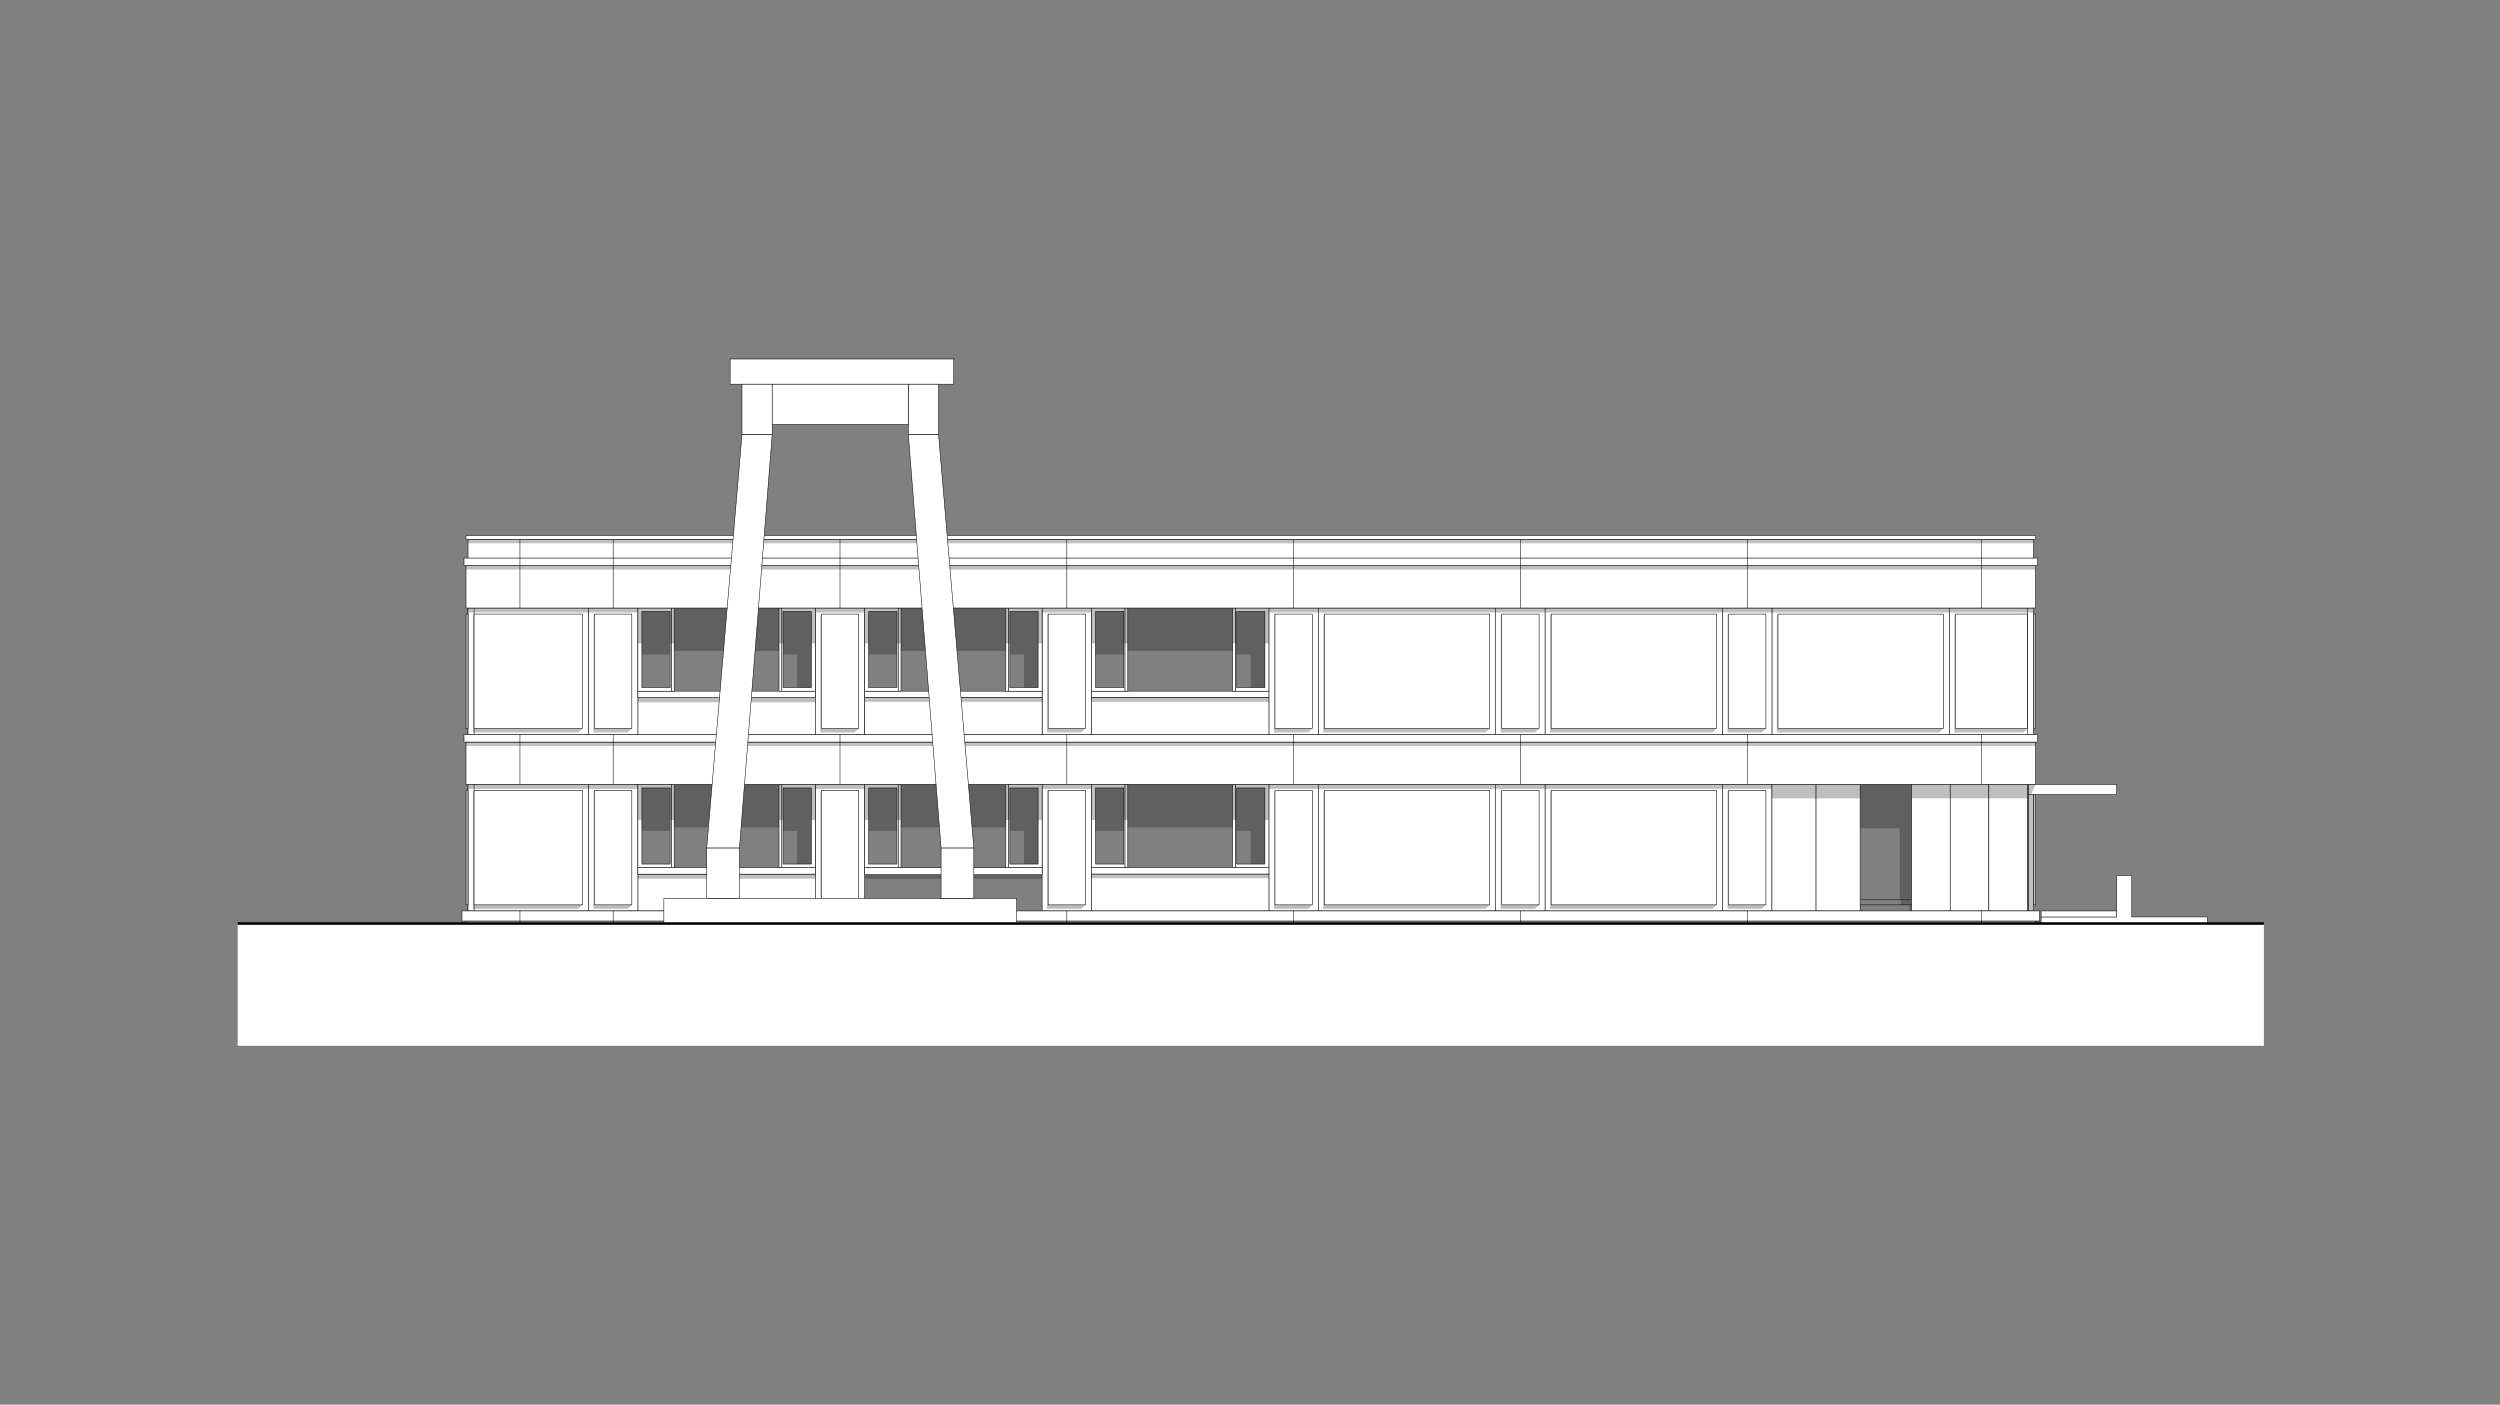 <?xml version="1.0" encoding="iso-8859-1"?>
<!-- Generator: Adobe Illustrator 16.0.4, SVG Export Plug-In . SVG Version: 6.00 Build 0)  -->
<!DOCTYPE svg PUBLIC "-//W3C//DTD SVG 1.1//EN" "http://www.w3.org/Graphics/SVG/1.1/DTD/svg11.dtd">
<svg version="1.1" id="Ebene_1" xmlns="http://www.w3.org/2000/svg" xmlns:xlink="http://www.w3.org/1999/xlink" x="0px" y="0px"
	 width="703px" height="395px" viewBox="0 0 703 395" style="enable-background:new 0 0 703 395;" xml:space="preserve">
<rect x="0" y="0" width="703" height="395" fill="#808080" stroke="none"/>
<g>
	<defs>
		<rect id="SVGID_1_" width="703" height="395"/>
	</defs>
	<clipPath id="SVGID_2_">
		<use xlink:href="#SVGID_1_"  style="overflow:visible;"/>
	</clipPath>
	<g style="clip-path:url(#SVGID_2_);">
		<defs>
			<rect id="SVGID_3_" width="703.439" height="395.04"/>
		</defs>
		<clipPath id="SVGID_4_">
			<use xlink:href="#SVGID_3_"  style="overflow:visible;"/>
		</clipPath>
		<g style="clip-path:url(#SVGID_4_);">
			<defs>
				<rect id="SVGID_5_" x="66.838" y="91.853" width="569.765" height="202.232"/>
			</defs>
			<clipPath id="SVGID_6_">
				<use xlink:href="#SVGID_5_"  style="overflow:visible;"/>
			</clipPath>
			
				<line style="clip-path:url(#SVGID_6_);fill:none;stroke:#000000;stroke-width:0.144;stroke-linecap:round;stroke-linejoin:round;stroke-miterlimit:10;" x1="523.217" y1="253.034" x2="537.389" y2="253.034"/>
			
				<line style="clip-path:url(#SVGID_6_);fill:none;stroke:#000000;stroke-width:0.144;stroke-linecap:round;stroke-linejoin:round;stroke-miterlimit:10;" x1="523.075" y1="254.45" x2="537.53" y2="254.45"/>
			
				<rect x="131.043" y="208.671" style="clip-path:url(#SVGID_6_);fill-rule:evenodd;clip-rule:evenodd;fill:#FFFFFF;" width="441.355" height="11.906"/>
			
				<rect x="131.043" y="208.671" style="clip-path:url(#SVGID_6_);fill:none;stroke:#000000;stroke-width:0.144;stroke-linecap:round;stroke-linejoin:round;stroke-miterlimit:10;" width="441.355" height="11.906"/>
			
				<line style="clip-path:url(#SVGID_6_);fill:none;stroke:#000000;stroke-width:0.144;stroke-linecap:round;stroke-linejoin:round;stroke-miterlimit:10;" x1="557.232" y1="208.671" x2="557.232" y2="220.577"/>
			
				<line style="clip-path:url(#SVGID_6_);fill:none;stroke:#000000;stroke-width:0.144;stroke-linecap:round;stroke-linejoin:round;stroke-miterlimit:10;" x1="491.325" y1="208.671" x2="491.325" y2="220.577"/>
			
				<line style="clip-path:url(#SVGID_6_);fill:none;stroke:#000000;stroke-width:0.144;stroke-linecap:round;stroke-linejoin:round;stroke-miterlimit:10;" x1="427.546" y1="208.671" x2="427.546" y2="220.577"/>
			
				<line style="clip-path:url(#SVGID_6_);fill:none;stroke:#000000;stroke-width:0.144;stroke-linecap:round;stroke-linejoin:round;stroke-miterlimit:10;" x1="363.768" y1="208.671" x2="363.768" y2="220.577"/>
			
				<line style="clip-path:url(#SVGID_6_);fill:none;stroke:#000000;stroke-width:0.144;stroke-linecap:round;stroke-linejoin:round;stroke-miterlimit:10;" x1="299.988" y1="208.671" x2="299.988" y2="220.577"/>
			
				<line style="clip-path:url(#SVGID_6_);fill:none;stroke:#000000;stroke-width:0.144;stroke-linecap:round;stroke-linejoin:round;stroke-miterlimit:10;" x1="236.208" y1="208.671" x2="236.208" y2="220.577"/>
			
				<line style="clip-path:url(#SVGID_6_);fill:none;stroke:#000000;stroke-width:0.144;stroke-linecap:round;stroke-linejoin:round;stroke-miterlimit:10;" x1="172.429" y1="208.671" x2="172.429" y2="220.577"/>
			
				<line style="clip-path:url(#SVGID_6_);fill:none;stroke:#000000;stroke-width:0.144;stroke-linecap:round;stroke-linejoin:round;stroke-miterlimit:10;" x1="146.208" y1="208.671" x2="146.208" y2="220.577"/>
			
				<rect x="130.476" y="206.545" style="clip-path:url(#SVGID_6_);fill-rule:evenodd;clip-rule:evenodd;fill:#FFFFFF;" width="442.488" height="2.126"/>
			
				<rect x="130.476" y="206.545" style="clip-path:url(#SVGID_6_);fill:none;stroke:#000000;stroke-width:0.144;stroke-linecap:round;stroke-linejoin:round;stroke-miterlimit:10;" width="442.488" height="2.126"/>
			
				<rect x="131.043" y="208.671" style="opacity:0.25;clip-path:url(#SVGID_6_);fill-rule:evenodd;clip-rule:evenodd;" width="441.355" height="1.075"/>
			
				<line style="clip-path:url(#SVGID_6_);fill:none;stroke:#000000;stroke-width:0.144;stroke-linecap:round;stroke-linejoin:round;stroke-miterlimit:10;" x1="146.208" y1="206.545" x2="146.208" y2="208.671"/>
			
				<line style="clip-path:url(#SVGID_6_);fill:none;stroke:#000000;stroke-width:0.144;stroke-linecap:round;stroke-linejoin:round;stroke-miterlimit:10;" x1="172.429" y1="206.545" x2="172.429" y2="208.671"/>
			
				<line style="clip-path:url(#SVGID_6_);fill:none;stroke:#000000;stroke-width:0.144;stroke-linecap:round;stroke-linejoin:round;stroke-miterlimit:10;" x1="236.208" y1="206.545" x2="236.208" y2="208.671"/>
			
				<line style="clip-path:url(#SVGID_6_);fill:none;stroke:#000000;stroke-width:0.144;stroke-linecap:round;stroke-linejoin:round;stroke-miterlimit:10;" x1="299.988" y1="206.545" x2="299.988" y2="208.671"/>
			
				<line style="clip-path:url(#SVGID_6_);fill:none;stroke:#000000;stroke-width:0.144;stroke-linecap:round;stroke-linejoin:round;stroke-miterlimit:10;" x1="363.768" y1="206.545" x2="363.768" y2="208.671"/>
			
				<line style="clip-path:url(#SVGID_6_);fill:none;stroke:#000000;stroke-width:0.144;stroke-linecap:round;stroke-linejoin:round;stroke-miterlimit:10;" x1="427.546" y1="206.545" x2="427.546" y2="208.671"/>
			
				<line style="clip-path:url(#SVGID_6_);fill:none;stroke:#000000;stroke-width:0.144;stroke-linecap:round;stroke-linejoin:round;stroke-miterlimit:10;" x1="491.325" y1="206.545" x2="491.325" y2="208.671"/>
			
				<line style="clip-path:url(#SVGID_6_);fill:none;stroke:#000000;stroke-width:0.144;stroke-linecap:round;stroke-linejoin:round;stroke-miterlimit:10;" x1="557.232" y1="206.545" x2="557.232" y2="208.671"/>
			<polyline style="clip-path:url(#SVGID_6_);fill-rule:evenodd;clip-rule:evenodd;fill:#FFFFFF;" points="498.271,170.971 
				548.16,170.971 548.16,206.545 498.271,206.545 498.271,170.971 			"/>
			
				<rect x="498.271" y="170.971" style="clip-path:url(#SVGID_6_);fill:none;stroke:#000000;stroke-width:0.144;stroke-linecap:round;stroke-linejoin:round;stroke-miterlimit:10;" width="49.889" height="35.574"/>
			<polyline style="opacity:0.25;clip-path:url(#SVGID_6_);fill-rule:evenodd;clip-rule:evenodd;" points="546.461,204.845 
				546.461,172.671 499.973,172.671 499.656,172.987 499.656,205.967 545.338,205.967 
				546.461,204.845 			"/>
			<polyline style="clip-path:url(#SVGID_6_);fill-rule:evenodd;clip-rule:evenodd;fill:#FFFFFF;" points="499.973,172.671 
				546.461,172.671 546.461,204.845 499.973,204.845 499.973,172.671 			"/>
			
				<rect x="499.973" y="172.671" style="clip-path:url(#SVGID_6_);fill:none;stroke:#000000;stroke-width:0.144;stroke-linecap:round;stroke-linejoin:round;stroke-miterlimit:10;" width="46.488" height="32.173"/>
			<polyline style="opacity:0.25;clip-path:url(#SVGID_6_);fill-rule:evenodd;clip-rule:evenodd;" points="498.271,170.971 
				548.16,170.971 548.16,172.226 498.271,172.226 498.271,170.971 			"/>
			<polyline style="clip-path:url(#SVGID_6_);fill-rule:evenodd;clip-rule:evenodd;fill:#FFFFFF;" points="548.16,170.971 
				571.831,170.971 571.831,206.545 548.16,206.545 548.16,170.971 			"/>
			
				<rect x="548.16" y="170.971" style="clip-path:url(#SVGID_6_);fill:none;stroke:#000000;stroke-width:0.144;stroke-linecap:round;stroke-linejoin:round;stroke-miterlimit:10;" width="23.671" height="35.574"/>
			<polyline style="opacity:0.25;clip-path:url(#SVGID_6_);fill-rule:evenodd;clip-rule:evenodd;" points="570.13,204.845 
				568.428,172.671 549.861,172.671 549.545,172.987 549.545,205.967 569.007,205.967 
				570.13,204.845 			"/>
			<polyline style="clip-path:url(#SVGID_6_);fill-rule:evenodd;clip-rule:evenodd;fill:#FFFFFF;" points="549.861,172.671 
				570.13,172.671 570.13,204.845 549.861,204.845 549.861,172.671 			"/>
			
				<rect x="549.861" y="172.671" style="clip-path:url(#SVGID_6_);fill:none;stroke:#000000;stroke-width:0.144;stroke-linecap:round;stroke-linejoin:round;stroke-miterlimit:10;" width="20.269" height="32.173"/>
			<polyline style="opacity:0.25;clip-path:url(#SVGID_6_);fill-rule:evenodd;clip-rule:evenodd;" points="548.16,170.971 
				571.831,170.971 571.831,172.226 548.16,172.226 548.16,170.971 			"/>
			
				<line style="clip-path:url(#SVGID_6_);fill:none;stroke:#000000;stroke-width:0.144;stroke-linecap:round;stroke-linejoin:round;stroke-miterlimit:10;" x1="570.13" y1="170.971" x2="570.13" y2="206.545"/>
			
				<rect x="571.831" y="172.671" style="clip-path:url(#SVGID_6_);fill-rule:evenodd;clip-rule:evenodd;fill:#FFFFFF;" width="0.567" height="32.173"/>
			
				<rect x="571.831" y="172.671" style="clip-path:url(#SVGID_6_);fill:none;stroke:#000000;stroke-width:0.144;stroke-linecap:round;stroke-linejoin:round;stroke-miterlimit:10;" width="0.567" height="32.173"/>
			
				<rect x="571.831" y="172.671" style="opacity:0.25;clip-path:url(#SVGID_6_);fill-rule:evenodd;clip-rule:evenodd;" width="0.567" height="32.173"/>
			
				<rect x="131.61" y="170.971" style="clip-path:url(#SVGID_6_);fill-rule:evenodd;clip-rule:evenodd;fill:#FFFFFF;" width="33.874" height="35.574"/>
			
				<rect x="131.61" y="170.971" style="clip-path:url(#SVGID_6_);fill:none;stroke:#000000;stroke-width:0.144;stroke-linecap:round;stroke-linejoin:round;stroke-miterlimit:10;" width="33.874" height="35.574"/>
			
				<rect x="131.61" y="170.971" style="clip-path:url(#SVGID_6_);fill-rule:evenodd;clip-rule:evenodd;fill:#FFFFFF;" width="1.701" height="35.574"/>
			
				<rect x="131.61" y="170.971" style="clip-path:url(#SVGID_6_);fill:none;stroke:#000000;stroke-width:0.144;stroke-linecap:round;stroke-linejoin:round;stroke-miterlimit:10;" width="1.701" height="35.574"/>
			
				<rect x="131.043" y="172.671" style="clip-path:url(#SVGID_6_);fill-rule:evenodd;clip-rule:evenodd;fill:#FFFFFF;" width="0.567" height="32.173"/>
			
				<rect x="131.043" y="172.671" style="clip-path:url(#SVGID_6_);fill:none;stroke:#000000;stroke-width:0.144;stroke-linecap:round;stroke-linejoin:round;stroke-miterlimit:10;" width="0.567" height="32.173"/>
			
				<rect x="179.374" y="196.199" style="clip-path:url(#SVGID_6_);fill-rule:evenodd;clip-rule:evenodd;fill:#FFFFFF;" width="49.89" height="10.346"/>
			
				<rect x="179.374" y="196.199" style="clip-path:url(#SVGID_6_);fill:none;stroke:#000000;stroke-width:0.144;stroke-linecap:round;stroke-linejoin:round;stroke-miterlimit:10;" width="49.89" height="10.346"/>
			
				<rect x="243.154" y="194.498" style="clip-path:url(#SVGID_6_);fill-rule:evenodd;clip-rule:evenodd;fill:#FFFFFF;" width="49.89" height="1.843"/>
			
				<rect x="243.154" y="194.498" style="clip-path:url(#SVGID_6_);fill:none;stroke:#000000;stroke-width:0.144;stroke-linecap:round;stroke-linejoin:round;stroke-miterlimit:10;" width="49.89" height="1.843"/>
			
				<rect x="179.374" y="196.199" style="opacity:0.25;clip-path:url(#SVGID_6_);fill-rule:evenodd;clip-rule:evenodd;" width="49.89" height="1.284"/>
			
				<rect x="229.263" y="170.971" style="clip-path:url(#SVGID_6_);fill-rule:evenodd;clip-rule:evenodd;fill:#FFFFFF;" width="13.89" height="35.574"/>
			
				<rect x="229.263" y="170.971" style="clip-path:url(#SVGID_6_);fill:none;stroke:#000000;stroke-width:0.144;stroke-linecap:round;stroke-linejoin:round;stroke-miterlimit:10;" width="13.89" height="35.574"/>
			<polyline style="opacity:0.25;clip-path:url(#SVGID_6_);fill-rule:evenodd;clip-rule:evenodd;" points="241.452,204.845 
				241.452,172.671 230.964,172.671 230.648,172.987 230.648,205.967 240.329,205.967 
				241.452,204.845 			"/>
			
				<rect x="230.964" y="172.671" style="clip-path:url(#SVGID_6_);fill-rule:evenodd;clip-rule:evenodd;fill:#FFFFFF;" width="10.488" height="32.173"/>
			
				<rect x="230.964" y="172.671" style="clip-path:url(#SVGID_6_);fill:none;stroke:#000000;stroke-width:0.144;stroke-linecap:round;stroke-linejoin:round;stroke-miterlimit:10;" width="10.488" height="32.173"/>
			
				<rect x="229.263" y="170.971" style="opacity:0.25;clip-path:url(#SVGID_6_);fill-rule:evenodd;clip-rule:evenodd;" width="13.89" height="1.255"/>
			
				<rect x="165.484" y="170.971" style="clip-path:url(#SVGID_6_);fill-rule:evenodd;clip-rule:evenodd;fill:#FFFFFF;" width="13.89" height="35.574"/>
			
				<rect x="165.484" y="170.971" style="clip-path:url(#SVGID_6_);fill:none;stroke:#000000;stroke-width:0.144;stroke-linecap:round;stroke-linejoin:round;stroke-miterlimit:10;" width="13.89" height="35.574"/>
			<polyline style="opacity:0.25;clip-path:url(#SVGID_6_);fill-rule:evenodd;clip-rule:evenodd;" points="177.673,204.845 
				177.673,172.671 167.185,172.671 166.868,172.987 166.868,205.967 176.55,205.967 
				177.673,204.845 			"/>
			
				<rect x="167.185" y="172.671" style="clip-path:url(#SVGID_6_);fill-rule:evenodd;clip-rule:evenodd;fill:#FFFFFF;" width="10.488" height="32.173"/>
			
				<rect x="167.185" y="172.671" style="clip-path:url(#SVGID_6_);fill:none;stroke:#000000;stroke-width:0.144;stroke-linecap:round;stroke-linejoin:round;stroke-miterlimit:10;" width="10.488" height="32.173"/>
			
				<rect x="165.484" y="170.971" style="opacity:0.25;clip-path:url(#SVGID_6_);fill-rule:evenodd;clip-rule:evenodd;" width="13.89" height="1.255"/>
			
				<rect x="293.042" y="170.971" style="clip-path:url(#SVGID_6_);fill-rule:evenodd;clip-rule:evenodd;fill:#FFFFFF;" width="13.89" height="35.574"/>
			
				<rect x="293.042" y="170.971" style="clip-path:url(#SVGID_6_);fill:none;stroke:#000000;stroke-width:0.144;stroke-linecap:round;stroke-linejoin:round;stroke-miterlimit:10;" width="13.89" height="35.574"/>
			<polyline style="opacity:0.25;clip-path:url(#SVGID_6_);fill-rule:evenodd;clip-rule:evenodd;" points="305.232,204.845 
				305.232,172.671 294.744,172.671 294.427,172.987 294.427,205.967 304.109,205.967 
				305.232,204.845 			"/>
			
				<rect x="294.744" y="172.671" style="clip-path:url(#SVGID_6_);fill-rule:evenodd;clip-rule:evenodd;fill:#FFFFFF;" width="10.488" height="32.173"/>
			
				<rect x="294.744" y="172.671" style="clip-path:url(#SVGID_6_);fill:none;stroke:#000000;stroke-width:0.144;stroke-linecap:round;stroke-linejoin:round;stroke-miterlimit:10;" width="10.488" height="32.173"/>
			
				<rect x="293.042" y="170.971" style="opacity:0.25;clip-path:url(#SVGID_6_);fill-rule:evenodd;clip-rule:evenodd;" width="13.89" height="1.255"/>
			
				<rect x="356.822" y="170.971" style="clip-path:url(#SVGID_6_);fill-rule:evenodd;clip-rule:evenodd;fill:#FFFFFF;" width="13.89" height="35.574"/>
			
				<rect x="356.822" y="170.971" style="clip-path:url(#SVGID_6_);fill:none;stroke:#000000;stroke-width:0.144;stroke-linecap:round;stroke-linejoin:round;stroke-miterlimit:10;" width="13.89" height="35.574"/>
			<polyline style="opacity:0.25;clip-path:url(#SVGID_6_);fill-rule:evenodd;clip-rule:evenodd;" points="369.012,204.845 
				369.012,172.671 358.524,172.671 358.207,172.987 358.207,205.967 367.889,205.967 
				369.012,204.845 			"/>
			
				<rect x="358.524" y="172.671" style="clip-path:url(#SVGID_6_);fill-rule:evenodd;clip-rule:evenodd;fill:#FFFFFF;" width="10.487" height="32.173"/>
			
				<rect x="358.524" y="172.671" style="clip-path:url(#SVGID_6_);fill:none;stroke:#000000;stroke-width:0.144;stroke-linecap:round;stroke-linejoin:round;stroke-miterlimit:10;" width="10.487" height="32.173"/>
			
				<rect x="356.822" y="170.971" style="opacity:0.25;clip-path:url(#SVGID_6_);fill-rule:evenodd;clip-rule:evenodd;" width="13.89" height="1.255"/>
			
				<rect x="420.603" y="170.971" style="clip-path:url(#SVGID_6_);fill-rule:evenodd;clip-rule:evenodd;fill:#FFFFFF;" width="13.89" height="35.574"/>
			
				<rect x="420.603" y="170.971" style="clip-path:url(#SVGID_6_);fill:none;stroke:#000000;stroke-width:0.144;stroke-linecap:round;stroke-linejoin:round;stroke-miterlimit:10;" width="13.89" height="35.574"/>
			<polyline style="opacity:0.25;clip-path:url(#SVGID_6_);fill-rule:evenodd;clip-rule:evenodd;" points="432.792,204.845 
				432.792,172.671 422.302,172.671 421.987,172.987 421.987,205.967 431.669,205.967 
				432.792,204.845 			"/>
			
				<rect x="422.302" y="172.671" style="clip-path:url(#SVGID_6_);fill-rule:evenodd;clip-rule:evenodd;fill:#FFFFFF;" width="10.488" height="32.173"/>
			
				<rect x="422.302" y="172.671" style="clip-path:url(#SVGID_6_);fill:none;stroke:#000000;stroke-width:0.144;stroke-linecap:round;stroke-linejoin:round;stroke-miterlimit:10;" width="10.488" height="32.173"/>
			
				<rect x="420.603" y="170.971" style="opacity:0.25;clip-path:url(#SVGID_6_);fill-rule:evenodd;clip-rule:evenodd;" width="13.89" height="1.255"/>
			
				<rect x="484.383" y="170.971" style="clip-path:url(#SVGID_6_);fill-rule:evenodd;clip-rule:evenodd;fill:#FFFFFF;" width="13.89" height="35.574"/>
			
				<rect x="484.383" y="170.971" style="clip-path:url(#SVGID_6_);fill:none;stroke:#000000;stroke-width:0.144;stroke-linecap:round;stroke-linejoin:round;stroke-miterlimit:10;" width="13.89" height="35.574"/>
			<polyline style="opacity:0.25;clip-path:url(#SVGID_6_);fill-rule:evenodd;clip-rule:evenodd;" points="496.569,204.845 
				496.569,172.671 486.082,172.671 485.768,172.987 485.768,205.967 495.449,205.967 
				496.569,204.845 			"/>
			
				<rect x="486.082" y="172.671" style="clip-path:url(#SVGID_6_);fill-rule:evenodd;clip-rule:evenodd;fill:#FFFFFF;" width="10.487" height="32.173"/>
			
				<rect x="486.082" y="172.671" style="clip-path:url(#SVGID_6_);fill:none;stroke:#000000;stroke-width:0.144;stroke-linecap:round;stroke-linejoin:round;stroke-miterlimit:10;" width="10.487" height="32.173"/>
			
				<rect x="484.383" y="170.971" style="opacity:0.25;clip-path:url(#SVGID_6_);fill-rule:evenodd;clip-rule:evenodd;" width="13.89" height="1.255"/>
			
				<rect x="133.311" y="170.971" style="opacity:0.25;clip-path:url(#SVGID_6_);fill-rule:evenodd;clip-rule:evenodd;" width="32.173" height="1.255"/>
			
				<rect x="131.61" y="170.971" style="opacity:0.25;clip-path:url(#SVGID_6_);fill-rule:evenodd;clip-rule:evenodd;" width="1.701" height="1.255"/>
			
				<rect x="131.043" y="172.671" style="opacity:0.25;clip-path:url(#SVGID_6_);fill-rule:evenodd;clip-rule:evenodd;" width="0.567" height="32.173"/>
			<polyline style="opacity:0.25;clip-path:url(#SVGID_6_);fill-rule:evenodd;clip-rule:evenodd;" points="163.783,204.845 
				163.783,172.671 133.311,172.671 132.995,172.987 132.995,205.967 162.661,205.967 
				163.783,204.845 			"/>
			
				<rect x="133.311" y="172.671" style="clip-path:url(#SVGID_6_);fill-rule:evenodd;clip-rule:evenodd;fill:#FFFFFF;" width="30.473" height="32.173"/>
			
				<rect x="133.311" y="172.671" style="clip-path:url(#SVGID_6_);fill:none;stroke:#000000;stroke-width:0.144;stroke-linecap:round;stroke-linejoin:round;stroke-miterlimit:10;" width="30.473" height="32.173"/>
			<polyline style="clip-path:url(#SVGID_6_);fill-rule:evenodd;clip-rule:evenodd;fill:#FFFFFF;" points="370.711,170.971 
				420.603,170.971 420.603,206.545 370.711,206.545 370.711,170.971 			"/>
			
				<rect x="370.711" y="170.971" style="clip-path:url(#SVGID_6_);fill:none;stroke:#000000;stroke-width:0.144;stroke-linecap:round;stroke-linejoin:round;stroke-miterlimit:10;" width="49.892" height="35.574"/>
			<polyline style="opacity:0.25;clip-path:url(#SVGID_6_);fill-rule:evenodd;clip-rule:evenodd;" points="418.9,204.845 
				418.9,172.671 372.413,172.671 372.096,172.987 372.096,205.967 417.777,205.967 
				418.9,204.845 			"/>
			<polyline style="clip-path:url(#SVGID_6_);fill-rule:evenodd;clip-rule:evenodd;fill:#FFFFFF;" points="372.413,172.671 
				418.9,172.671 418.9,204.845 372.413,204.845 372.413,172.671 			"/>
			
				<rect x="372.413" y="172.671" style="clip-path:url(#SVGID_6_);fill:none;stroke:#000000;stroke-width:0.144;stroke-linecap:round;stroke-linejoin:round;stroke-miterlimit:10;" width="46.487" height="32.173"/>
			<polyline style="opacity:0.25;clip-path:url(#SVGID_6_);fill-rule:evenodd;clip-rule:evenodd;" points="370.711,170.971 
				420.603,170.971 420.603,172.226 370.711,172.226 370.711,170.971 			"/>
			<polyline style="clip-path:url(#SVGID_6_);fill-rule:evenodd;clip-rule:evenodd;fill:#FFFFFF;" points="434.491,170.971 
				484.383,170.971 484.383,206.545 434.491,206.545 434.491,170.971 			"/>
			
				<rect x="434.491" y="170.971" style="clip-path:url(#SVGID_6_);fill:none;stroke:#000000;stroke-width:0.144;stroke-linecap:round;stroke-linejoin:round;stroke-miterlimit:10;" width="49.892" height="35.574"/>
			<polyline style="opacity:0.25;clip-path:url(#SVGID_6_);fill-rule:evenodd;clip-rule:evenodd;" points="482.681,204.845 
				482.681,172.671 436.192,172.671 435.876,172.987 435.876,205.967 481.558,205.967 
				482.681,204.845 			"/>
			<polyline style="clip-path:url(#SVGID_6_);fill-rule:evenodd;clip-rule:evenodd;fill:#FFFFFF;" points="436.192,172.671 
				482.681,172.671 482.681,204.845 436.192,204.845 436.192,172.671 			"/>
			
				<rect x="436.192" y="172.671" style="clip-path:url(#SVGID_6_);fill:none;stroke:#000000;stroke-width:0.144;stroke-linecap:round;stroke-linejoin:round;stroke-miterlimit:10;" width="46.488" height="32.173"/>
			<polyline style="opacity:0.25;clip-path:url(#SVGID_6_);fill-rule:evenodd;clip-rule:evenodd;" points="434.491,170.971 
				484.383,170.971 484.383,172.226 434.491,172.226 434.491,170.971 			"/>
			
				<rect x="179.374" y="194.356" style="clip-path:url(#SVGID_6_);fill-rule:evenodd;clip-rule:evenodd;fill:#FFFFFF;" width="49.89" height="1.842"/>
			
				<rect x="179.374" y="194.356" style="clip-path:url(#SVGID_6_);fill:none;stroke:#000000;stroke-width:0.144;stroke-linecap:round;stroke-linejoin:round;stroke-miterlimit:10;" width="49.89" height="1.842"/>
			<path style="clip-path:url(#SVGID_6_);fill-rule:evenodd;clip-rule:evenodd;fill:#FFFFFF;" d="M188.444,193.364
				h-7.937v-21.402h7.937V193.364 M179.374,170.971v23.386h9.425v-23.386H179.374"/>
			
				<path style="clip-path:url(#SVGID_6_);fill:none;stroke:#000000;stroke-width:0.144;stroke-linecap:round;stroke-linejoin:round;stroke-miterlimit:10;" d="
				M188.444,193.364h-7.937v-21.402h7.937V193.364 M179.374,170.971v23.386h9.425
				v-23.386H179.374"/>
			
				<rect x="188.799" y="170.971" style="clip-path:url(#SVGID_6_);fill-rule:evenodd;clip-rule:evenodd;fill:#FFFFFF;" width="0.779" height="23.386"/>
			
				<rect x="188.799" y="170.971" style="clip-path:url(#SVGID_6_);fill:none;stroke:#000000;stroke-width:0.144;stroke-linecap:round;stroke-linejoin:round;stroke-miterlimit:10;" width="0.779" height="23.386"/>
			<path style="clip-path:url(#SVGID_6_);fill-rule:evenodd;clip-rule:evenodd;fill:#FFFFFF;" d="M220.192,193.364
				h7.937v-21.402h-7.937V193.364 M229.263,170.971v23.386h-9.425v-23.386H229.263"/>
			
				<path style="clip-path:url(#SVGID_6_);fill:none;stroke:#000000;stroke-width:0.144;stroke-linecap:round;stroke-linejoin:round;stroke-miterlimit:10;" d="
				M220.192,193.364h7.937v-21.402h-7.937V193.364 M229.263,170.971v23.386h-9.425
				v-23.386H229.263"/>
			
				<rect x="219.059" y="170.971" style="clip-path:url(#SVGID_6_);fill-rule:evenodd;clip-rule:evenodd;fill:#FFFFFF;" width="0.779" height="23.386"/>
			
				<rect x="219.059" y="170.971" style="clip-path:url(#SVGID_6_);fill:none;stroke:#000000;stroke-width:0.144;stroke-linecap:round;stroke-linejoin:round;stroke-miterlimit:10;" width="0.779" height="23.386"/>
			<polyline style="opacity:0.25;clip-path:url(#SVGID_6_);fill-rule:evenodd;clip-rule:evenodd;" points="228.129,180.938 
				228.129,193.364 224.161,193.364 224.161,184.043 220.192,184.043 220.192,180.938 
				219.059,180.938 219.059,183.051 189.578,183.051 189.578,180.938 188.444,180.938 
				188.444,184.043 180.507,184.043 180.507,180.938 179.374,180.938 179.374,170.971 
				229.263,170.971 229.263,180.938 228.129,180.938 			"/>
			
				<rect x="243.154" y="194.356" style="clip-path:url(#SVGID_6_);fill-rule:evenodd;clip-rule:evenodd;fill:#FFFFFF;" width="49.89" height="1.842"/>
			
				<rect x="243.154" y="194.356" style="clip-path:url(#SVGID_6_);fill:none;stroke:#000000;stroke-width:0.144;stroke-linecap:round;stroke-linejoin:round;stroke-miterlimit:10;" width="49.89" height="1.842"/>
			<path style="clip-path:url(#SVGID_6_);fill-rule:evenodd;clip-rule:evenodd;fill:#FFFFFF;" d="M252.223,193.364
				h-7.937v-21.402h7.937V193.364 M243.154,170.971v23.386h9.425v-23.386H243.154"/>
			
				<path style="clip-path:url(#SVGID_6_);fill:none;stroke:#000000;stroke-width:0.144;stroke-linecap:round;stroke-linejoin:round;stroke-miterlimit:10;" d="
				M252.223,193.364h-7.937v-21.402h7.937V193.364 M243.154,170.971v23.386h9.425
				v-23.386H243.154"/>
			
				<rect x="252.579" y="170.971" style="clip-path:url(#SVGID_6_);fill-rule:evenodd;clip-rule:evenodd;fill:#FFFFFF;" width="0.779" height="23.386"/>
			
				<rect x="252.579" y="170.971" style="clip-path:url(#SVGID_6_);fill:none;stroke:#000000;stroke-width:0.144;stroke-linecap:round;stroke-linejoin:round;stroke-miterlimit:10;" width="0.779" height="23.386"/>
			<path style="clip-path:url(#SVGID_6_);fill-rule:evenodd;clip-rule:evenodd;fill:#FFFFFF;" d="M283.973,193.364
				h7.937v-21.402h-7.937V193.364 M293.042,170.971v23.386h-9.425v-23.386H293.042"/>
			
				<path style="clip-path:url(#SVGID_6_);fill:none;stroke:#000000;stroke-width:0.144;stroke-linecap:round;stroke-linejoin:round;stroke-miterlimit:10;" d="
				M283.973,193.364h7.937v-21.402h-7.937V193.364 M293.042,170.971v23.386h-9.425
				v-23.386H293.042"/>
			
				<rect x="282.837" y="170.971" style="clip-path:url(#SVGID_6_);fill-rule:evenodd;clip-rule:evenodd;fill:#FFFFFF;" width="0.78" height="23.386"/>
			
				<rect x="282.837" y="170.971" style="clip-path:url(#SVGID_6_);fill:none;stroke:#000000;stroke-width:0.144;stroke-linecap:round;stroke-linejoin:round;stroke-miterlimit:10;" width="0.78" height="23.386"/>
			<polyline style="opacity:0.25;clip-path:url(#SVGID_6_);fill-rule:evenodd;clip-rule:evenodd;" points="291.91,180.938 
				291.91,193.364 287.94,193.364 287.94,184.043 283.973,184.043 283.973,180.938 
				282.837,180.938 282.837,183.051 253.358,183.051 253.358,180.938 252.223,180.938 
				252.223,184.043 244.287,184.043 244.287,180.938 243.154,180.938 243.154,170.971 
				293.042,170.971 293.042,180.938 291.91,180.938 			"/>
			
				<rect x="306.934" y="194.356" style="clip-path:url(#SVGID_6_);fill-rule:evenodd;clip-rule:evenodd;fill:#FFFFFF;" width="49.89" height="1.842"/>
			
				<rect x="306.934" y="194.356" style="clip-path:url(#SVGID_6_);fill:none;stroke:#000000;stroke-width:0.144;stroke-linecap:round;stroke-linejoin:round;stroke-miterlimit:10;" width="49.89" height="1.842"/>
			<path style="clip-path:url(#SVGID_6_);fill-rule:evenodd;clip-rule:evenodd;fill:#FFFFFF;" d="M316.003,193.364
				h-7.937v-21.402h7.937V193.364 M306.934,170.971v23.386h9.425v-23.386H306.934"/>
			
				<path style="clip-path:url(#SVGID_6_);fill:none;stroke:#000000;stroke-width:0.144;stroke-linecap:round;stroke-linejoin:round;stroke-miterlimit:10;" d="
				M316.003,193.364h-7.937v-21.402h7.937V193.364 M306.934,170.971v23.386h9.425
				v-23.386H306.934"/>
			
				<rect x="316.358" y="170.971" style="clip-path:url(#SVGID_6_);fill-rule:evenodd;clip-rule:evenodd;fill:#FFFFFF;" width="0.779" height="23.386"/>
			
				<rect x="316.358" y="170.971" style="clip-path:url(#SVGID_6_);fill:none;stroke:#000000;stroke-width:0.144;stroke-linecap:round;stroke-linejoin:round;stroke-miterlimit:10;" width="0.779" height="23.386"/>
			<path style="clip-path:url(#SVGID_6_);fill-rule:evenodd;clip-rule:evenodd;fill:#FFFFFF;" d="M347.75,193.364
				h7.939v-21.402h-7.939V193.364 M356.822,170.971v23.386h-9.425v-23.386H356.822"/>
			
				<path style="clip-path:url(#SVGID_6_);fill:none;stroke:#000000;stroke-width:0.144;stroke-linecap:round;stroke-linejoin:round;stroke-miterlimit:10;" d="
				M347.75,193.364h7.939v-21.402h-7.939V193.364 M356.822,170.971v23.386h-9.425
				v-23.386H356.822"/>
			
				<rect x="346.618" y="170.971" style="clip-path:url(#SVGID_6_);fill-rule:evenodd;clip-rule:evenodd;fill:#FFFFFF;" width="0.779" height="23.386"/>
			
				<rect x="346.618" y="170.971" style="clip-path:url(#SVGID_6_);fill:none;stroke:#000000;stroke-width:0.144;stroke-linecap:round;stroke-linejoin:round;stroke-miterlimit:10;" width="0.779" height="23.386"/>
			<polyline style="opacity:0.25;clip-path:url(#SVGID_6_);fill-rule:evenodd;clip-rule:evenodd;" points="355.689,180.938 
				355.689,193.364 351.72,193.364 351.72,184.043 347.75,184.043 347.75,180.938 
				346.618,180.938 346.618,183.051 317.138,183.051 317.138,180.938 316.003,180.938 
				316.003,184.043 308.066,184.043 308.066,180.938 306.934,180.938 306.934,170.971 
				356.822,170.971 356.822,180.938 355.689,180.938 			"/>
			
				<rect x="306.934" y="196.199" style="clip-path:url(#SVGID_6_);fill-rule:evenodd;clip-rule:evenodd;fill:#FFFFFF;" width="49.89" height="10.346"/>
			
				<rect x="306.934" y="196.199" style="clip-path:url(#SVGID_6_);fill:none;stroke:#000000;stroke-width:0.144;stroke-linecap:round;stroke-linejoin:round;stroke-miterlimit:10;" width="49.89" height="10.346"/>
			
				<rect x="306.934" y="196.199" style="opacity:0.25;clip-path:url(#SVGID_6_);fill-rule:evenodd;clip-rule:evenodd;" width="49.89" height="1.158"/>
			
				<rect x="243.154" y="196.199" style="clip-path:url(#SVGID_6_);fill-rule:evenodd;clip-rule:evenodd;fill:#FFFFFF;" width="49.89" height="10.346"/>
			
				<rect x="243.154" y="196.199" style="clip-path:url(#SVGID_6_);fill:none;stroke:#000000;stroke-width:0.144;stroke-linecap:round;stroke-linejoin:round;stroke-miterlimit:10;" width="49.89" height="10.346"/>
			
				<rect x="243.154" y="196.199" style="opacity:0.25;clip-path:url(#SVGID_6_);fill-rule:evenodd;clip-rule:evenodd;" width="49.89" height="1.158"/>
			
				<rect x="131.61" y="220.577" style="clip-path:url(#SVGID_6_);fill-rule:evenodd;clip-rule:evenodd;fill:#FFFFFF;" width="33.874" height="35.574"/>
			
				<rect x="131.61" y="220.577" style="clip-path:url(#SVGID_6_);fill:none;stroke:#000000;stroke-width:0.144;stroke-linecap:round;stroke-linejoin:round;stroke-miterlimit:10;" width="33.874" height="35.574"/>
			
				<rect x="131.61" y="220.577" style="clip-path:url(#SVGID_6_);fill-rule:evenodd;clip-rule:evenodd;fill:#FFFFFF;" width="1.701" height="35.574"/>
			
				<rect x="131.61" y="220.577" style="clip-path:url(#SVGID_6_);fill:none;stroke:#000000;stroke-width:0.144;stroke-linecap:round;stroke-linejoin:round;stroke-miterlimit:10;" width="1.701" height="35.574"/>
			
				<rect x="131.043" y="222.277" style="clip-path:url(#SVGID_6_);fill-rule:evenodd;clip-rule:evenodd;fill:#FFFFFF;" width="0.567" height="32.174"/>
			
				<rect x="131.043" y="222.277" style="clip-path:url(#SVGID_6_);fill:none;stroke:#000000;stroke-width:0.144;stroke-linecap:round;stroke-linejoin:round;stroke-miterlimit:10;" width="0.567" height="32.174"/>
			
				<rect x="179.374" y="245.806" style="clip-path:url(#SVGID_6_);fill-rule:evenodd;clip-rule:evenodd;fill:#FFFFFF;" width="49.89" height="10.347"/>
			
				<rect x="179.374" y="245.806" style="clip-path:url(#SVGID_6_);fill:none;stroke:#000000;stroke-width:0.144;stroke-linecap:round;stroke-linejoin:round;stroke-miterlimit:10;" width="49.89" height="10.347"/>
			
				<rect x="243.154" y="244.104" style="clip-path:url(#SVGID_6_);fill-rule:evenodd;clip-rule:evenodd;fill:#FFFFFF;" width="49.89" height="1.843"/>
			
				<rect x="243.154" y="244.104" style="clip-path:url(#SVGID_6_);fill:none;stroke:#000000;stroke-width:0.144;stroke-linecap:round;stroke-linejoin:round;stroke-miterlimit:10;" width="49.89" height="1.843"/>
			
				<rect x="243.154" y="245.947" style="opacity:0.25;clip-path:url(#SVGID_6_);fill-rule:evenodd;clip-rule:evenodd;" width="49.89" height="1.142"/>
			
				<rect x="179.374" y="245.806" style="opacity:0.25;clip-path:url(#SVGID_6_);fill-rule:evenodd;clip-rule:evenodd;" width="49.89" height="1.283"/>
			
				<rect x="229.263" y="220.577" style="clip-path:url(#SVGID_6_);fill-rule:evenodd;clip-rule:evenodd;fill:#FFFFFF;" width="13.89" height="35.574"/>
			
				<rect x="229.263" y="220.577" style="clip-path:url(#SVGID_6_);fill:none;stroke:#000000;stroke-width:0.144;stroke-linecap:round;stroke-linejoin:round;stroke-miterlimit:10;" width="13.89" height="35.574"/>
			<polyline style="opacity:0.25;clip-path:url(#SVGID_6_);fill-rule:evenodd;clip-rule:evenodd;" points="241.452,254.45 
				241.452,222.277 230.964,222.277 230.648,222.594 230.648,255.573 240.329,255.573 
				241.452,254.45 			"/>
			
				<rect x="230.964" y="222.277" style="clip-path:url(#SVGID_6_);fill-rule:evenodd;clip-rule:evenodd;fill:#FFFFFF;" width="10.488" height="32.174"/>
			
				<rect x="230.964" y="222.277" style="clip-path:url(#SVGID_6_);fill:none;stroke:#000000;stroke-width:0.144;stroke-linecap:round;stroke-linejoin:round;stroke-miterlimit:10;" width="10.488" height="32.174"/>
			
				<rect x="229.263" y="220.577" style="opacity:0.25;clip-path:url(#SVGID_6_);fill-rule:evenodd;clip-rule:evenodd;" width="13.89" height="1.255"/>
			
				<rect x="165.484" y="220.577" style="clip-path:url(#SVGID_6_);fill-rule:evenodd;clip-rule:evenodd;fill:#FFFFFF;" width="13.89" height="35.574"/>
			
				<rect x="165.484" y="220.577" style="clip-path:url(#SVGID_6_);fill:none;stroke:#000000;stroke-width:0.144;stroke-linecap:round;stroke-linejoin:round;stroke-miterlimit:10;" width="13.89" height="35.574"/>
			<polyline style="opacity:0.25;clip-path:url(#SVGID_6_);fill-rule:evenodd;clip-rule:evenodd;" points="177.673,254.45 
				177.673,222.277 167.185,222.277 166.868,222.594 166.868,255.573 176.55,255.573 
				177.673,254.45 			"/>
			
				<rect x="167.185" y="222.277" style="clip-path:url(#SVGID_6_);fill-rule:evenodd;clip-rule:evenodd;fill:#FFFFFF;" width="10.488" height="32.174"/>
			
				<rect x="167.185" y="222.277" style="clip-path:url(#SVGID_6_);fill:none;stroke:#000000;stroke-width:0.144;stroke-linecap:round;stroke-linejoin:round;stroke-miterlimit:10;" width="10.488" height="32.174"/>
			
				<rect x="165.484" y="220.577" style="opacity:0.25;clip-path:url(#SVGID_6_);fill-rule:evenodd;clip-rule:evenodd;" width="13.89" height="1.255"/>
			
				<rect x="293.042" y="220.577" style="clip-path:url(#SVGID_6_);fill-rule:evenodd;clip-rule:evenodd;fill:#FFFFFF;" width="13.89" height="35.574"/>
			
				<rect x="293.042" y="220.577" style="clip-path:url(#SVGID_6_);fill:none;stroke:#000000;stroke-width:0.144;stroke-linecap:round;stroke-linejoin:round;stroke-miterlimit:10;" width="13.89" height="35.574"/>
			<polyline style="opacity:0.25;clip-path:url(#SVGID_6_);fill-rule:evenodd;clip-rule:evenodd;" points="305.232,254.45 
				305.232,222.277 294.744,222.277 294.427,222.594 294.427,255.573 304.109,255.573 
				305.232,254.45 			"/>
			
				<rect x="294.744" y="222.277" style="clip-path:url(#SVGID_6_);fill-rule:evenodd;clip-rule:evenodd;fill:#FFFFFF;" width="10.488" height="32.174"/>
			
				<rect x="294.744" y="222.277" style="clip-path:url(#SVGID_6_);fill:none;stroke:#000000;stroke-width:0.144;stroke-linecap:round;stroke-linejoin:round;stroke-miterlimit:10;" width="10.488" height="32.174"/>
			
				<rect x="293.042" y="220.577" style="opacity:0.25;clip-path:url(#SVGID_6_);fill-rule:evenodd;clip-rule:evenodd;" width="13.89" height="1.255"/>
			
				<rect x="356.822" y="220.577" style="clip-path:url(#SVGID_6_);fill-rule:evenodd;clip-rule:evenodd;fill:#FFFFFF;" width="13.89" height="35.574"/>
			
				<rect x="356.822" y="220.577" style="clip-path:url(#SVGID_6_);fill:none;stroke:#000000;stroke-width:0.144;stroke-linecap:round;stroke-linejoin:round;stroke-miterlimit:10;" width="13.89" height="35.574"/>
			<polyline style="opacity:0.25;clip-path:url(#SVGID_6_);fill-rule:evenodd;clip-rule:evenodd;" points="369.012,254.45 
				369.012,222.277 358.524,222.277 358.207,222.594 358.207,255.573 367.889,255.573 
				369.012,254.45 			"/>
			
				<rect x="358.524" y="222.277" style="clip-path:url(#SVGID_6_);fill-rule:evenodd;clip-rule:evenodd;fill:#FFFFFF;" width="10.487" height="32.174"/>
			
				<rect x="358.524" y="222.277" style="clip-path:url(#SVGID_6_);fill:none;stroke:#000000;stroke-width:0.144;stroke-linecap:round;stroke-linejoin:round;stroke-miterlimit:10;" width="10.487" height="32.174"/>
			
				<rect x="356.822" y="220.577" style="opacity:0.25;clip-path:url(#SVGID_6_);fill-rule:evenodd;clip-rule:evenodd;" width="13.89" height="1.255"/>
			
				<rect x="420.603" y="220.577" style="clip-path:url(#SVGID_6_);fill-rule:evenodd;clip-rule:evenodd;fill:#FFFFFF;" width="13.89" height="35.574"/>
			
				<rect x="420.603" y="220.577" style="clip-path:url(#SVGID_6_);fill:none;stroke:#000000;stroke-width:0.144;stroke-linecap:round;stroke-linejoin:round;stroke-miterlimit:10;" width="13.89" height="35.574"/>
			<polyline style="opacity:0.25;clip-path:url(#SVGID_6_);fill-rule:evenodd;clip-rule:evenodd;" points="432.792,254.45 
				432.792,222.277 422.302,222.277 421.987,222.594 421.987,255.573 431.669,255.573 
				432.792,254.45 			"/>
			
				<rect x="422.302" y="222.277" style="clip-path:url(#SVGID_6_);fill-rule:evenodd;clip-rule:evenodd;fill:#FFFFFF;" width="10.488" height="32.174"/>
			
				<rect x="422.302" y="222.277" style="clip-path:url(#SVGID_6_);fill:none;stroke:#000000;stroke-width:0.144;stroke-linecap:round;stroke-linejoin:round;stroke-miterlimit:10;" width="10.488" height="32.174"/>
			
				<rect x="420.603" y="220.577" style="opacity:0.25;clip-path:url(#SVGID_6_);fill-rule:evenodd;clip-rule:evenodd;" width="13.89" height="1.255"/>
			
				<rect x="484.383" y="220.577" style="clip-path:url(#SVGID_6_);fill-rule:evenodd;clip-rule:evenodd;fill:#FFFFFF;" width="13.89" height="35.574"/>
			
				<rect x="484.383" y="220.577" style="clip-path:url(#SVGID_6_);fill:none;stroke:#000000;stroke-width:0.144;stroke-linecap:round;stroke-linejoin:round;stroke-miterlimit:10;" width="13.89" height="35.574"/>
			<polyline style="opacity:0.25;clip-path:url(#SVGID_6_);fill-rule:evenodd;clip-rule:evenodd;" points="496.569,254.45 
				496.569,222.277 486.082,222.277 485.768,222.594 485.768,255.573 495.449,255.573 
				496.569,254.45 			"/>
			
				<rect x="486.082" y="222.277" style="clip-path:url(#SVGID_6_);fill-rule:evenodd;clip-rule:evenodd;fill:#FFFFFF;" width="10.487" height="32.174"/>
			
				<rect x="486.082" y="222.277" style="clip-path:url(#SVGID_6_);fill:none;stroke:#000000;stroke-width:0.144;stroke-linecap:round;stroke-linejoin:round;stroke-miterlimit:10;" width="10.487" height="32.174"/>
			
				<rect x="484.383" y="220.577" style="opacity:0.25;clip-path:url(#SVGID_6_);fill-rule:evenodd;clip-rule:evenodd;" width="13.89" height="1.255"/>
			
				<rect x="133.311" y="220.577" style="opacity:0.25;clip-path:url(#SVGID_6_);fill-rule:evenodd;clip-rule:evenodd;" width="32.173" height="1.255"/>
			
				<rect x="131.61" y="220.577" style="opacity:0.25;clip-path:url(#SVGID_6_);fill-rule:evenodd;clip-rule:evenodd;" width="1.701" height="1.255"/>
			
				<rect x="131.043" y="222.277" style="opacity:0.25;clip-path:url(#SVGID_6_);fill-rule:evenodd;clip-rule:evenodd;" width="0.567" height="32.174"/>
			<polyline style="opacity:0.25;clip-path:url(#SVGID_6_);fill-rule:evenodd;clip-rule:evenodd;" points="163.783,254.45 
				163.783,222.277 133.311,222.277 132.995,222.594 132.995,255.573 162.661,255.573 
				163.783,254.45 			"/>
			
				<rect x="133.311" y="222.277" style="clip-path:url(#SVGID_6_);fill-rule:evenodd;clip-rule:evenodd;fill:#FFFFFF;" width="30.473" height="32.174"/>
			
				<rect x="133.311" y="222.277" style="clip-path:url(#SVGID_6_);fill:none;stroke:#000000;stroke-width:0.144;stroke-linecap:round;stroke-linejoin:round;stroke-miterlimit:10;" width="30.473" height="32.174"/>
			<polyline style="clip-path:url(#SVGID_6_);fill-rule:evenodd;clip-rule:evenodd;fill:#FFFFFF;" points="370.711,220.577 
				420.603,220.577 420.603,256.152 370.711,256.152 370.711,220.577 			"/>
			
				<rect x="370.711" y="220.577" style="clip-path:url(#SVGID_6_);fill:none;stroke:#000000;stroke-width:0.144;stroke-linecap:round;stroke-linejoin:round;stroke-miterlimit:10;" width="49.892" height="35.575"/>
			<polyline style="opacity:0.25;clip-path:url(#SVGID_6_);fill-rule:evenodd;clip-rule:evenodd;" points="418.9,254.45 
				418.9,222.277 372.413,222.277 372.096,222.594 372.096,255.573 417.777,255.573 
				418.9,254.45 			"/>
			<polyline style="clip-path:url(#SVGID_6_);fill-rule:evenodd;clip-rule:evenodd;fill:#FFFFFF;" points="372.413,222.277 
				418.9,222.277 418.9,254.45 372.413,254.45 372.413,222.277 			"/>
			
				<rect x="372.413" y="222.277" style="clip-path:url(#SVGID_6_);fill:none;stroke:#000000;stroke-width:0.144;stroke-linecap:round;stroke-linejoin:round;stroke-miterlimit:10;" width="46.487" height="32.173"/>
			<polyline style="opacity:0.25;clip-path:url(#SVGID_6_);fill-rule:evenodd;clip-rule:evenodd;" points="370.711,220.577 
				420.603,220.577 420.603,221.832 370.711,221.832 370.711,220.577 			"/>
			<polyline style="clip-path:url(#SVGID_6_);fill-rule:evenodd;clip-rule:evenodd;fill:#FFFFFF;" points="434.491,220.577 
				484.383,220.577 484.383,256.152 434.491,256.152 434.491,220.577 			"/>
			
				<rect x="434.491" y="220.577" style="clip-path:url(#SVGID_6_);fill:none;stroke:#000000;stroke-width:0.144;stroke-linecap:round;stroke-linejoin:round;stroke-miterlimit:10;" width="49.892" height="35.575"/>
			<polyline style="opacity:0.25;clip-path:url(#SVGID_6_);fill-rule:evenodd;clip-rule:evenodd;" points="482.681,254.45 
				482.681,222.277 436.192,222.277 435.876,222.594 435.876,255.573 481.558,255.573 
				482.681,254.45 			"/>
			<polyline style="clip-path:url(#SVGID_6_);fill-rule:evenodd;clip-rule:evenodd;fill:#FFFFFF;" points="436.192,222.277 
				482.681,222.277 482.681,254.45 436.192,254.45 436.192,222.277 			"/>
			
				<rect x="436.192" y="222.277" style="clip-path:url(#SVGID_6_);fill:none;stroke:#000000;stroke-width:0.144;stroke-linecap:round;stroke-linejoin:round;stroke-miterlimit:10;" width="46.488" height="32.173"/>
			<polyline style="opacity:0.25;clip-path:url(#SVGID_6_);fill-rule:evenodd;clip-rule:evenodd;" points="434.491,220.577 
				484.383,220.577 484.383,221.832 434.491,221.832 434.491,220.577 			"/>
			
				<rect x="179.374" y="243.963" style="clip-path:url(#SVGID_6_);fill-rule:evenodd;clip-rule:evenodd;fill:#FFFFFF;" width="49.89" height="1.842"/>
			
				<rect x="179.374" y="243.963" style="clip-path:url(#SVGID_6_);fill:none;stroke:#000000;stroke-width:0.144;stroke-linecap:round;stroke-linejoin:round;stroke-miterlimit:10;" width="49.89" height="1.842"/>
			<path style="clip-path:url(#SVGID_6_);fill-rule:evenodd;clip-rule:evenodd;fill:#FFFFFF;" d="M188.444,242.971
				h-7.937v-21.401h7.937V242.971 M179.374,220.577v23.386h9.425v-23.386H179.374"/>
			
				<path style="clip-path:url(#SVGID_6_);fill:none;stroke:#000000;stroke-width:0.144;stroke-linecap:round;stroke-linejoin:round;stroke-miterlimit:10;" d="
				M188.444,242.971h-7.937v-21.401h7.937V242.971 M179.374,220.577v23.386h9.425
				v-23.386H179.374"/>
			
				<rect x="188.799" y="220.577" style="clip-path:url(#SVGID_6_);fill-rule:evenodd;clip-rule:evenodd;fill:#FFFFFF;" width="0.779" height="23.386"/>
			
				<rect x="188.799" y="220.577" style="clip-path:url(#SVGID_6_);fill:none;stroke:#000000;stroke-width:0.144;stroke-linecap:round;stroke-linejoin:round;stroke-miterlimit:10;" width="0.779" height="23.386"/>
			<path style="clip-path:url(#SVGID_6_);fill-rule:evenodd;clip-rule:evenodd;fill:#FFFFFF;" d="M220.192,242.971
				h7.937v-21.401h-7.937V242.971 M229.263,220.577v23.386h-9.425v-23.386H229.263"/>
			
				<path style="clip-path:url(#SVGID_6_);fill:none;stroke:#000000;stroke-width:0.144;stroke-linecap:round;stroke-linejoin:round;stroke-miterlimit:10;" d="
				M220.192,242.971h7.937v-21.401h-7.937V242.971 M229.263,220.577v23.386h-9.425
				v-23.386H229.263"/>
			
				<rect x="219.059" y="220.577" style="clip-path:url(#SVGID_6_);fill-rule:evenodd;clip-rule:evenodd;fill:#FFFFFF;" width="0.779" height="23.386"/>
			
				<rect x="219.059" y="220.577" style="clip-path:url(#SVGID_6_);fill:none;stroke:#000000;stroke-width:0.144;stroke-linecap:round;stroke-linejoin:round;stroke-miterlimit:10;" width="0.779" height="23.386"/>
			<polyline style="opacity:0.25;clip-path:url(#SVGID_6_);fill-rule:evenodd;clip-rule:evenodd;" points="228.129,230.545 
				228.129,242.971 224.161,242.971 224.161,233.649 220.192,233.649 220.192,230.545 
				219.059,230.545 219.059,232.657 189.578,232.657 189.578,230.545 188.444,230.545 
				188.444,233.649 180.507,233.649 180.507,230.545 179.374,230.545 179.374,220.577 
				229.263,220.577 229.263,230.545 228.129,230.545 			"/>
			
				<rect x="243.154" y="243.963" style="clip-path:url(#SVGID_6_);fill-rule:evenodd;clip-rule:evenodd;fill:#FFFFFF;" width="49.89" height="1.983"/>
			
				<rect x="243.154" y="243.963" style="clip-path:url(#SVGID_6_);fill:none;stroke:#000000;stroke-width:0.144;stroke-linecap:round;stroke-linejoin:round;stroke-miterlimit:10;" width="49.89" height="1.983"/>
			<path style="clip-path:url(#SVGID_6_);fill-rule:evenodd;clip-rule:evenodd;fill:#FFFFFF;" d="M252.223,242.971
				h-7.937v-21.401h7.937V242.971 M243.154,220.577v23.386h9.425v-23.386H243.154"/>
			
				<path style="clip-path:url(#SVGID_6_);fill:none;stroke:#000000;stroke-width:0.144;stroke-linecap:round;stroke-linejoin:round;stroke-miterlimit:10;" d="
				M252.223,242.971h-7.937v-21.401h7.937V242.971 M243.154,220.577v23.386h9.425
				v-23.386H243.154"/>
			
				<rect x="252.579" y="220.577" style="clip-path:url(#SVGID_6_);fill-rule:evenodd;clip-rule:evenodd;fill:#FFFFFF;" width="0.779" height="23.386"/>
			
				<rect x="252.579" y="220.577" style="clip-path:url(#SVGID_6_);fill:none;stroke:#000000;stroke-width:0.144;stroke-linecap:round;stroke-linejoin:round;stroke-miterlimit:10;" width="0.779" height="23.386"/>
			<path style="clip-path:url(#SVGID_6_);fill-rule:evenodd;clip-rule:evenodd;fill:#FFFFFF;" d="M283.973,242.971
				h7.937v-21.401h-7.937V242.971 M293.042,220.577v23.386h-9.425v-23.386H293.042"/>
			
				<path style="clip-path:url(#SVGID_6_);fill:none;stroke:#000000;stroke-width:0.144;stroke-linecap:round;stroke-linejoin:round;stroke-miterlimit:10;" d="
				M283.973,242.971h7.937v-21.401h-7.937V242.971 M293.042,220.577v23.386h-9.425
				v-23.386H293.042"/>
			
				<rect x="282.837" y="220.577" style="clip-path:url(#SVGID_6_);fill-rule:evenodd;clip-rule:evenodd;fill:#FFFFFF;" width="0.78" height="23.386"/>
			
				<rect x="282.837" y="220.577" style="clip-path:url(#SVGID_6_);fill:none;stroke:#000000;stroke-width:0.144;stroke-linecap:round;stroke-linejoin:round;stroke-miterlimit:10;" width="0.78" height="23.386"/>
			<polyline style="opacity:0.25;clip-path:url(#SVGID_6_);fill-rule:evenodd;clip-rule:evenodd;" points="291.91,230.545 
				291.91,242.971 287.94,242.971 287.94,233.649 283.973,233.649 283.973,230.545 
				282.837,230.545 282.837,232.657 253.358,232.657 253.358,230.545 252.223,230.545 
				252.223,233.649 244.287,233.649 244.287,230.545 243.154,230.545 243.154,220.577 
				293.042,220.577 293.042,230.545 291.91,230.545 			"/>
			
				<rect x="306.934" y="243.963" style="clip-path:url(#SVGID_6_);fill-rule:evenodd;clip-rule:evenodd;fill:#FFFFFF;" width="49.89" height="1.842"/>
			
				<rect x="306.934" y="243.963" style="clip-path:url(#SVGID_6_);fill:none;stroke:#000000;stroke-width:0.144;stroke-linecap:round;stroke-linejoin:round;stroke-miterlimit:10;" width="49.89" height="1.842"/>
			<path style="clip-path:url(#SVGID_6_);fill-rule:evenodd;clip-rule:evenodd;fill:#FFFFFF;" d="M316.003,242.971
				h-7.937v-21.401h7.937V242.971 M306.934,220.577v23.386h9.425v-23.386H306.934"/>
			
				<path style="clip-path:url(#SVGID_6_);fill:none;stroke:#000000;stroke-width:0.144;stroke-linecap:round;stroke-linejoin:round;stroke-miterlimit:10;" d="
				M316.003,242.971h-7.937v-21.401h7.937V242.971 M306.934,220.577v23.386h9.425
				v-23.386H306.934"/>
			
				<rect x="316.358" y="220.577" style="clip-path:url(#SVGID_6_);fill-rule:evenodd;clip-rule:evenodd;fill:#FFFFFF;" width="0.779" height="23.386"/>
			
				<rect x="316.358" y="220.577" style="clip-path:url(#SVGID_6_);fill:none;stroke:#000000;stroke-width:0.144;stroke-linecap:round;stroke-linejoin:round;stroke-miterlimit:10;" width="0.779" height="23.386"/>
			<path style="clip-path:url(#SVGID_6_);fill-rule:evenodd;clip-rule:evenodd;fill:#FFFFFF;" d="M347.75,242.971
				h7.939v-21.401h-7.939V242.971 M356.822,220.577v23.386h-9.425v-23.386H356.822"/>
			
				<path style="clip-path:url(#SVGID_6_);fill:none;stroke:#000000;stroke-width:0.144;stroke-linecap:round;stroke-linejoin:round;stroke-miterlimit:10;" d="
				M347.75,242.971h7.939v-21.401h-7.939V242.971 M356.822,220.577v23.386h-9.425
				v-23.386H356.822"/>
			
				<rect x="346.618" y="220.577" style="clip-path:url(#SVGID_6_);fill-rule:evenodd;clip-rule:evenodd;fill:#FFFFFF;" width="0.779" height="23.386"/>
			
				<rect x="346.618" y="220.577" style="clip-path:url(#SVGID_6_);fill:none;stroke:#000000;stroke-width:0.144;stroke-linecap:round;stroke-linejoin:round;stroke-miterlimit:10;" width="0.779" height="23.386"/>
			<polyline style="opacity:0.25;clip-path:url(#SVGID_6_);fill-rule:evenodd;clip-rule:evenodd;" points="355.689,230.545 
				355.689,242.971 351.72,242.971 351.72,233.649 347.75,233.649 347.75,230.545 
				346.618,230.545 346.618,232.657 317.138,232.657 317.138,230.545 316.003,230.545 
				316.003,233.649 308.066,233.649 308.066,230.545 306.934,230.545 306.934,220.577 
				356.822,220.577 356.822,230.545 355.689,230.545 			"/>
			
				<rect x="306.934" y="245.806" style="clip-path:url(#SVGID_6_);fill-rule:evenodd;clip-rule:evenodd;fill:#FFFFFF;" width="49.89" height="10.347"/>
			
				<rect x="306.934" y="245.806" style="clip-path:url(#SVGID_6_);fill:none;stroke:#000000;stroke-width:0.144;stroke-linecap:round;stroke-linejoin:round;stroke-miterlimit:10;" width="49.89" height="10.347"/>
			
				<rect x="306.934" y="245.806" style="opacity:0.25;clip-path:url(#SVGID_6_);fill-rule:evenodd;clip-rule:evenodd;" width="49.89" height="1.157"/>
			
				<rect x="498.271" y="220.577" style="clip-path:url(#SVGID_6_);fill-rule:evenodd;clip-rule:evenodd;fill:#FFFFFF;" width="12.401" height="35.574"/>
			
				<rect x="498.271" y="220.577" style="clip-path:url(#SVGID_6_);fill:none;stroke:#000000;stroke-width:0.144;stroke-linecap:round;stroke-linejoin:round;stroke-miterlimit:10;" width="12.401" height="35.574"/>
			
				<rect x="510.672" y="220.577" style="clip-path:url(#SVGID_6_);fill-rule:evenodd;clip-rule:evenodd;fill:#FFFFFF;" width="12.401" height="35.574"/>
			
				<rect x="510.672" y="220.577" style="clip-path:url(#SVGID_6_);fill:none;stroke:#000000;stroke-width:0.144;stroke-linecap:round;stroke-linejoin:round;stroke-miterlimit:10;" width="12.401" height="35.574"/>
			
				<rect x="537.53" y="220.577" style="clip-path:url(#SVGID_6_);fill-rule:evenodd;clip-rule:evenodd;fill:#FFFFFF;" width="10.866" height="35.574"/>
			
				<rect x="537.53" y="220.577" style="clip-path:url(#SVGID_6_);fill:none;stroke:#000000;stroke-width:0.144;stroke-linecap:round;stroke-linejoin:round;stroke-miterlimit:10;" width="10.866" height="35.574"/>
			
				<rect x="548.397" y="220.577" style="clip-path:url(#SVGID_6_);fill-rule:evenodd;clip-rule:evenodd;fill:#FFFFFF;" width="10.866" height="35.574"/>
			
				<rect x="548.397" y="220.577" style="clip-path:url(#SVGID_6_);fill:none;stroke:#000000;stroke-width:0.144;stroke-linecap:round;stroke-linejoin:round;stroke-miterlimit:10;" width="10.866" height="35.574"/>
			
				<rect x="559.263" y="220.577" style="clip-path:url(#SVGID_6_);fill-rule:evenodd;clip-rule:evenodd;fill:#FFFFFF;" width="10.866" height="35.574"/>
			
				<rect x="559.263" y="220.577" style="clip-path:url(#SVGID_6_);fill:none;stroke:#000000;stroke-width:0.144;stroke-linecap:round;stroke-linejoin:round;stroke-miterlimit:10;" width="10.866" height="35.574"/>
			
				<rect x="498.271" y="220.577" style="opacity:0.25;clip-path:url(#SVGID_6_);fill-rule:evenodd;clip-rule:evenodd;" width="24.803" height="3.919"/>
			<polyline style="opacity:0.25;clip-path:url(#SVGID_6_);fill-rule:evenodd;clip-rule:evenodd;" points="537.53,256.152 
				536.863,256.152 536.863,254.45 534.598,254.45 534.598,253.034 534.194,253.034 
				534.194,232.889 523.075,232.889 523.075,220.577 537.53,220.577 537.53,232.889 
				537.53,256.152 			"/>
			
				<rect x="570.413" y="220.577" style="clip-path:url(#SVGID_6_);fill-rule:evenodd;clip-rule:evenodd;fill:#FFFFFF;" width="24.803" height="2.834"/>
			
				<rect x="570.413" y="220.577" style="clip-path:url(#SVGID_6_);fill:none;stroke:#000000;stroke-width:0.144;stroke-linecap:round;stroke-linejoin:round;stroke-miterlimit:10;" width="24.803" height="2.834"/>
			
				<rect x="570.413" y="223.411" style="clip-path:url(#SVGID_6_);fill-rule:evenodd;clip-rule:evenodd;fill:#FFFFFF;" width="1.417" height="32.74"/>
			
				<rect x="570.413" y="223.411" style="clip-path:url(#SVGID_6_);fill:none;stroke:#000000;stroke-width:0.144;stroke-linecap:round;stroke-linejoin:round;stroke-miterlimit:10;" width="1.417" height="32.74"/>
			
				<rect x="571.831" y="223.411" style="clip-path:url(#SVGID_6_);fill-rule:evenodd;clip-rule:evenodd;fill:#FFFFFF;" width="0.567" height="31.04"/>
			
				<rect x="571.831" y="223.411" style="clip-path:url(#SVGID_6_);fill:none;stroke:#000000;stroke-width:0.144;stroke-linecap:round;stroke-linejoin:round;stroke-miterlimit:10;" width="0.567" height="31.04"/>
			<polyline style="clip-path:url(#SVGID_6_);fill-rule:evenodd;clip-rule:evenodd;fill:#FFFFFF;" points="573.955,257.852 
				595.215,257.852 595.215,246.23 599.465,246.23 599.465,257.852 620.727,257.852 
				620.727,261.113 573.955,261.113 573.955,257.852 			"/>
			
				<polygon style="clip-path:url(#SVGID_6_);fill:none;stroke:#000000;stroke-width:0.144;stroke-linecap:round;stroke-linejoin:round;stroke-miterlimit:10;" points="
				573.955,257.852 595.215,257.852 595.215,246.23 599.465,246.23 599.465,257.852 
				620.727,257.852 620.727,261.113 573.955,261.113 			"/>
			
				<rect x="573.955" y="256.152" style="clip-path:url(#SVGID_6_);fill-rule:evenodd;clip-rule:evenodd;fill:#FFFFFF;" width="21.26" height="1.7"/>
			
				<rect x="573.955" y="256.152" style="clip-path:url(#SVGID_6_);fill:none;stroke:#000000;stroke-width:0.144;stroke-linecap:round;stroke-linejoin:round;stroke-miterlimit:10;" width="21.26" height="1.7"/>
			<polyline style="opacity:0.25;clip-path:url(#SVGID_6_);fill-rule:evenodd;clip-rule:evenodd;" points="571.831,256.152 
				570.13,256.152 570.13,224.496 537.53,224.496 537.53,220.577 572.397,220.577 
				571.121,223.411 572.397,223.411 572.397,254.45 571.831,254.45 571.831,256.152 			
				"/>
			<polyline style="clip-path:url(#SVGID_6_);fill-rule:evenodd;clip-rule:evenodd;fill:#FFFFFF;" points="131.043,258.986 
				572.397,258.986 572.397,265.932 131.043,265.932 131.043,258.986 			"/>
			
				<rect x="131.043" y="258.986" style="clip-path:url(#SVGID_6_);fill:none;stroke:#000000;stroke-width:0.144;stroke-linecap:round;stroke-linejoin:round;stroke-miterlimit:10;" width="441.354" height="6.945"/>
			
				<line style="clip-path:url(#SVGID_6_);fill:none;stroke:#000000;stroke-width:0.144;stroke-linecap:round;stroke-linejoin:round;stroke-miterlimit:10;" x1="557.232" y1="258.986" x2="557.232" y2="265.932"/>
			
				<line style="clip-path:url(#SVGID_6_);fill:none;stroke:#000000;stroke-width:0.144;stroke-linecap:round;stroke-linejoin:round;stroke-miterlimit:10;" x1="491.325" y1="258.986" x2="491.325" y2="265.932"/>
			
				<line style="clip-path:url(#SVGID_6_);fill:none;stroke:#000000;stroke-width:0.144;stroke-linecap:round;stroke-linejoin:round;stroke-miterlimit:10;" x1="427.546" y1="258.986" x2="427.546" y2="265.932"/>
			
				<line style="clip-path:url(#SVGID_6_);fill:none;stroke:#000000;stroke-width:0.144;stroke-linecap:round;stroke-linejoin:round;stroke-miterlimit:10;" x1="363.768" y1="258.986" x2="363.768" y2="265.932"/>
			
				<line style="clip-path:url(#SVGID_6_);fill:none;stroke:#000000;stroke-width:0.144;stroke-linecap:round;stroke-linejoin:round;stroke-miterlimit:10;" x1="299.988" y1="258.986" x2="299.988" y2="265.932"/>
			
				<line style="clip-path:url(#SVGID_6_);fill:none;stroke:#000000;stroke-width:0.144;stroke-linecap:round;stroke-linejoin:round;stroke-miterlimit:10;" x1="236.208" y1="258.986" x2="236.208" y2="265.932"/>
			
				<line style="clip-path:url(#SVGID_6_);fill:none;stroke:#000000;stroke-width:0.144;stroke-linecap:round;stroke-linejoin:round;stroke-miterlimit:10;" x1="172.429" y1="258.986" x2="172.429" y2="265.932"/>
			
				<line style="clip-path:url(#SVGID_6_);fill:none;stroke:#000000;stroke-width:0.144;stroke-linecap:round;stroke-linejoin:round;stroke-miterlimit:10;" x1="146.208" y1="258.986" x2="146.208" y2="265.932"/>
			<polyline style="clip-path:url(#SVGID_6_);fill-rule:evenodd;clip-rule:evenodd;fill:#FFFFFF;" points="129.912,256.152 
				573.53,256.152 573.53,258.986 129.912,258.986 129.912,256.152 			"/>
			
				<rect x="129.912" y="256.152" style="clip-path:url(#SVGID_6_);fill:none;stroke:#000000;stroke-width:0.144;stroke-linecap:round;stroke-linejoin:round;stroke-miterlimit:10;" width="443.619" height="2.834"/>
			
				<rect x="131.043" y="258.986" style="opacity:0.25;clip-path:url(#SVGID_6_);fill-rule:evenodd;clip-rule:evenodd;" width="442.485" height="1.075"/>
			
				<line style="clip-path:url(#SVGID_6_);fill:none;stroke:#000000;stroke-width:0.144;stroke-linecap:round;stroke-linejoin:round;stroke-miterlimit:10;" x1="146.208" y1="256.152" x2="146.208" y2="258.986"/>
			
				<line style="clip-path:url(#SVGID_6_);fill:none;stroke:#000000;stroke-width:0.144;stroke-linecap:round;stroke-linejoin:round;stroke-miterlimit:10;" x1="172.429" y1="256.152" x2="172.429" y2="258.986"/>
			
				<line style="clip-path:url(#SVGID_6_);fill:none;stroke:#000000;stroke-width:0.144;stroke-linecap:round;stroke-linejoin:round;stroke-miterlimit:10;" x1="236.208" y1="256.152" x2="236.208" y2="258.986"/>
			
				<line style="clip-path:url(#SVGID_6_);fill:none;stroke:#000000;stroke-width:0.144;stroke-linecap:round;stroke-linejoin:round;stroke-miterlimit:10;" x1="299.988" y1="256.152" x2="299.988" y2="258.986"/>
			
				<line style="clip-path:url(#SVGID_6_);fill:none;stroke:#000000;stroke-width:0.144;stroke-linecap:round;stroke-linejoin:round;stroke-miterlimit:10;" x1="363.768" y1="256.152" x2="363.768" y2="258.986"/>
			
				<line style="clip-path:url(#SVGID_6_);fill:none;stroke:#000000;stroke-width:0.144;stroke-linecap:round;stroke-linejoin:round;stroke-miterlimit:10;" x1="427.546" y1="256.152" x2="427.546" y2="258.986"/>
			
				<line style="clip-path:url(#SVGID_6_);fill:none;stroke:#000000;stroke-width:0.144;stroke-linecap:round;stroke-linejoin:round;stroke-miterlimit:10;" x1="491.325" y1="256.152" x2="491.325" y2="258.986"/>
			
				<line style="clip-path:url(#SVGID_6_);fill:none;stroke:#000000;stroke-width:0.144;stroke-linecap:round;stroke-linejoin:round;stroke-miterlimit:10;" x1="557.232" y1="256.152" x2="557.232" y2="258.986"/>
			
				<rect x="131.043" y="150.561" style="clip-path:url(#SVGID_6_);fill-rule:evenodd;clip-rule:evenodd;fill:#FFFFFF;" width="441.355" height="1.134"/>
			
				<rect x="131.043" y="150.561" style="clip-path:url(#SVGID_6_);fill:none;stroke:#000000;stroke-width:0.144;stroke-linecap:round;stroke-linejoin:round;stroke-miterlimit:10;" width="441.355" height="1.134"/>
			
				<rect x="131.61" y="151.695" style="clip-path:url(#SVGID_6_);fill-rule:evenodd;clip-rule:evenodd;fill:#FFFFFF;" width="440.22" height="5.244"/>
			
				<rect x="131.61" y="151.695" style="clip-path:url(#SVGID_6_);fill:none;stroke:#000000;stroke-width:0.144;stroke-linecap:round;stroke-linejoin:round;stroke-miterlimit:10;" width="440.22" height="5.244"/>
			
				<line style="clip-path:url(#SVGID_6_);fill:none;stroke:#000000;stroke-width:0.144;stroke-linecap:round;stroke-linejoin:round;stroke-miterlimit:10;" x1="557.232" y1="156.939" x2="557.232" y2="151.695"/>
			
				<line style="clip-path:url(#SVGID_6_);fill:none;stroke:#000000;stroke-width:0.144;stroke-linecap:round;stroke-linejoin:round;stroke-miterlimit:10;" x1="491.325" y1="156.939" x2="491.325" y2="151.695"/>
			
				<line style="clip-path:url(#SVGID_6_);fill:none;stroke:#000000;stroke-width:0.144;stroke-linecap:round;stroke-linejoin:round;stroke-miterlimit:10;" x1="427.546" y1="156.939" x2="427.546" y2="151.695"/>
			
				<line style="clip-path:url(#SVGID_6_);fill:none;stroke:#000000;stroke-width:0.144;stroke-linecap:round;stroke-linejoin:round;stroke-miterlimit:10;" x1="363.768" y1="156.939" x2="363.768" y2="151.695"/>
			
				<line style="clip-path:url(#SVGID_6_);fill:none;stroke:#000000;stroke-width:0.144;stroke-linecap:round;stroke-linejoin:round;stroke-miterlimit:10;" x1="299.988" y1="156.939" x2="299.988" y2="151.695"/>
			
				<line style="clip-path:url(#SVGID_6_);fill:none;stroke:#000000;stroke-width:0.144;stroke-linecap:round;stroke-linejoin:round;stroke-miterlimit:10;" x1="236.208" y1="156.939" x2="236.208" y2="151.695"/>
			
				<line style="clip-path:url(#SVGID_6_);fill:none;stroke:#000000;stroke-width:0.144;stroke-linecap:round;stroke-linejoin:round;stroke-miterlimit:10;" x1="172.429" y1="156.939" x2="172.429" y2="151.695"/>
			
				<line style="clip-path:url(#SVGID_6_);fill:none;stroke:#000000;stroke-width:0.144;stroke-linecap:round;stroke-linejoin:round;stroke-miterlimit:10;" x1="146.208" y1="156.939" x2="146.208" y2="151.695"/>
			
				<rect x="131.61" y="151.695" style="opacity:0.25;clip-path:url(#SVGID_6_);fill-rule:evenodd;clip-rule:evenodd;" width="440.22" height="1.075"/>
			
				<rect x="131.043" y="159.065" style="clip-path:url(#SVGID_6_);fill-rule:evenodd;clip-rule:evenodd;fill:#FFFFFF;" width="441.355" height="11.906"/>
			
				<rect x="131.043" y="159.065" style="clip-path:url(#SVGID_6_);fill:none;stroke:#000000;stroke-width:0.144;stroke-linecap:round;stroke-linejoin:round;stroke-miterlimit:10;" width="441.355" height="11.906"/>
			
				<line style="clip-path:url(#SVGID_6_);fill:none;stroke:#000000;stroke-width:0.144;stroke-linecap:round;stroke-linejoin:round;stroke-miterlimit:10;" x1="557.232" y1="159.065" x2="557.232" y2="170.971"/>
			
				<line style="clip-path:url(#SVGID_6_);fill:none;stroke:#000000;stroke-width:0.144;stroke-linecap:round;stroke-linejoin:round;stroke-miterlimit:10;" x1="491.325" y1="159.065" x2="491.325" y2="170.971"/>
			
				<line style="clip-path:url(#SVGID_6_);fill:none;stroke:#000000;stroke-width:0.144;stroke-linecap:round;stroke-linejoin:round;stroke-miterlimit:10;" x1="427.546" y1="159.065" x2="427.546" y2="170.971"/>
			
				<line style="clip-path:url(#SVGID_6_);fill:none;stroke:#000000;stroke-width:0.144;stroke-linecap:round;stroke-linejoin:round;stroke-miterlimit:10;" x1="363.768" y1="159.065" x2="363.768" y2="170.971"/>
			
				<line style="clip-path:url(#SVGID_6_);fill:none;stroke:#000000;stroke-width:0.144;stroke-linecap:round;stroke-linejoin:round;stroke-miterlimit:10;" x1="299.988" y1="159.065" x2="299.988" y2="170.971"/>
			
				<line style="clip-path:url(#SVGID_6_);fill:none;stroke:#000000;stroke-width:0.144;stroke-linecap:round;stroke-linejoin:round;stroke-miterlimit:10;" x1="236.208" y1="159.065" x2="236.208" y2="170.971"/>
			
				<line style="clip-path:url(#SVGID_6_);fill:none;stroke:#000000;stroke-width:0.144;stroke-linecap:round;stroke-linejoin:round;stroke-miterlimit:10;" x1="172.429" y1="159.065" x2="172.429" y2="170.971"/>
			
				<line style="clip-path:url(#SVGID_6_);fill:none;stroke:#000000;stroke-width:0.144;stroke-linecap:round;stroke-linejoin:round;stroke-miterlimit:10;" x1="146.208" y1="159.065" x2="146.208" y2="170.971"/>
			
				<rect x="130.476" y="156.939" style="clip-path:url(#SVGID_6_);fill-rule:evenodd;clip-rule:evenodd;fill:#FFFFFF;" width="442.488" height="2.126"/>
			
				<rect x="130.476" y="156.939" style="clip-path:url(#SVGID_6_);fill:none;stroke:#000000;stroke-width:0.144;stroke-linecap:round;stroke-linejoin:round;stroke-miterlimit:10;" width="442.488" height="2.126"/>
			
				<rect x="131.043" y="159.065" style="opacity:0.25;clip-path:url(#SVGID_6_);fill-rule:evenodd;clip-rule:evenodd;" width="441.355" height="1.075"/>
			
				<line style="clip-path:url(#SVGID_6_);fill:none;stroke:#000000;stroke-width:0.144;stroke-linecap:round;stroke-linejoin:round;stroke-miterlimit:10;" x1="146.208" y1="156.939" x2="146.208" y2="159.065"/>
			
				<line style="clip-path:url(#SVGID_6_);fill:none;stroke:#000000;stroke-width:0.144;stroke-linecap:round;stroke-linejoin:round;stroke-miterlimit:10;" x1="172.429" y1="156.939" x2="172.429" y2="159.065"/>
			
				<line style="clip-path:url(#SVGID_6_);fill:none;stroke:#000000;stroke-width:0.144;stroke-linecap:round;stroke-linejoin:round;stroke-miterlimit:10;" x1="236.208" y1="156.939" x2="236.208" y2="159.065"/>
			
				<line style="clip-path:url(#SVGID_6_);fill:none;stroke:#000000;stroke-width:0.144;stroke-linecap:round;stroke-linejoin:round;stroke-miterlimit:10;" x1="299.988" y1="156.939" x2="299.988" y2="159.065"/>
			
				<line style="clip-path:url(#SVGID_6_);fill:none;stroke:#000000;stroke-width:0.144;stroke-linecap:round;stroke-linejoin:round;stroke-miterlimit:10;" x1="363.768" y1="156.939" x2="363.768" y2="159.065"/>
			
				<line style="clip-path:url(#SVGID_6_);fill:none;stroke:#000000;stroke-width:0.144;stroke-linecap:round;stroke-linejoin:round;stroke-miterlimit:10;" x1="427.546" y1="156.939" x2="427.546" y2="159.065"/>
			
				<line style="clip-path:url(#SVGID_6_);fill:none;stroke:#000000;stroke-width:0.144;stroke-linecap:round;stroke-linejoin:round;stroke-miterlimit:10;" x1="491.325" y1="156.939" x2="491.325" y2="159.065"/>
			
				<line style="clip-path:url(#SVGID_6_);fill:none;stroke:#000000;stroke-width:0.144;stroke-linecap:round;stroke-linejoin:round;stroke-miterlimit:10;" x1="557.232" y1="156.939" x2="557.232" y2="159.065"/>
			<polyline style="clip-path:url(#SVGID_6_);fill-rule:evenodd;clip-rule:evenodd;fill:#FFFFFF;" points="186.676,259.694 
				186.676,252.607 285.888,252.607 285.888,259.694 186.676,259.694 			"/>
			
				<rect x="186.676" y="252.607" style="clip-path:url(#SVGID_6_);fill:none;stroke:#000000;stroke-width:0.144;stroke-linecap:round;stroke-linejoin:round;stroke-miterlimit:10;" width="99.212" height="7.087"/>
			<polyline style="clip-path:url(#SVGID_6_);fill-rule:evenodd;clip-rule:evenodd;fill:#FFFFFF;" points="264.629,252.607 
				264.629,238.435 273.84,238.435 273.84,252.607 264.629,252.607 			"/>
			
				<rect x="264.629" y="238.435" style="clip-path:url(#SVGID_6_);fill:none;stroke:#000000;stroke-width:0.144;stroke-linecap:round;stroke-linejoin:round;stroke-miterlimit:10;" width="9.211" height="14.173"/>
			<polyline style="clip-path:url(#SVGID_6_);fill-rule:evenodd;clip-rule:evenodd;fill:#FFFFFF;" points="205.313,100.955 
				268.171,100.955 268.171,108.041 205.313,108.041 205.313,100.955 			"/>
			
				<rect x="205.313" y="100.955" style="clip-path:url(#SVGID_6_);fill:none;stroke:#000000;stroke-width:0.144;stroke-linecap:round;stroke-linejoin:round;stroke-miterlimit:10;" width="62.858" height="7.086"/>
			<polyline style="clip-path:url(#SVGID_6_);fill-rule:evenodd;clip-rule:evenodd;fill:#FFFFFF;" points="198.723,252.607 
				198.723,238.435 207.935,238.435 207.935,252.607 198.723,252.607 			"/>
			
				<rect x="198.723" y="238.435" style="clip-path:url(#SVGID_6_);fill:none;stroke:#000000;stroke-width:0.144;stroke-linecap:round;stroke-linejoin:round;stroke-miterlimit:10;" width="9.212" height="14.173"/>
			<polyline style="clip-path:url(#SVGID_6_);fill-rule:evenodd;clip-rule:evenodd;fill:#FFFFFF;" points="255.415,108.041 
				263.921,108.041 263.921,122.214 255.415,122.214 255.415,108.041 			"/>
			
				<rect x="255.415" y="108.041" style="clip-path:url(#SVGID_6_);fill:none;stroke:#000000;stroke-width:0.144;stroke-linecap:round;stroke-linejoin:round;stroke-miterlimit:10;" width="8.506" height="14.173"/>
			<polyline style="clip-path:url(#SVGID_6_);fill-rule:evenodd;clip-rule:evenodd;fill:#FFFFFF;" points="208.644,108.041 
				217.148,108.041 217.148,122.214 208.644,122.214 208.644,108.041 			"/>
			
				<rect x="208.644" y="108.041" style="clip-path:url(#SVGID_6_);fill:none;stroke:#000000;stroke-width:0.144;stroke-linecap:round;stroke-linejoin:round;stroke-miterlimit:10;" width="8.504" height="14.173"/>
			<polyline style="clip-path:url(#SVGID_6_);fill-rule:evenodd;clip-rule:evenodd;fill:#FFFFFF;" points="217.148,108.041 
				255.415,108.041 255.415,119.38 217.148,119.38 217.148,108.041 			"/>
			
				<rect x="217.148" y="108.041" style="clip-path:url(#SVGID_6_);fill:none;stroke:#000000;stroke-width:0.144;stroke-linecap:round;stroke-linejoin:round;stroke-miterlimit:10;" width="38.267" height="11.339"/>
			<polyline style="clip-path:url(#SVGID_6_);fill-rule:evenodd;clip-rule:evenodd;fill:#FFFFFF;" points="264.629,238.435 
				255.415,122.214 263.921,122.214 273.84,238.435 264.629,238.435 			"/>
			
				<polygon style="clip-path:url(#SVGID_6_);fill:none;stroke:#000000;stroke-width:0.144;stroke-linecap:round;stroke-linejoin:round;stroke-miterlimit:10;" points="
				264.629,238.435 255.415,122.214 263.921,122.214 273.84,238.435 			"/>
			<polyline style="clip-path:url(#SVGID_6_);fill-rule:evenodd;clip-rule:evenodd;fill:#FFFFFF;" points="207.935,238.435 
				217.148,122.214 208.644,122.214 198.723,238.435 207.935,238.435 			"/>
			
				<polygon style="clip-path:url(#SVGID_6_);fill:none;stroke:#000000;stroke-width:0.144;stroke-linecap:round;stroke-linejoin:round;stroke-miterlimit:10;" points="
				207.935,238.435 217.148,122.214 208.644,122.214 198.723,238.435 			"/>
			<polyline style="clip-path:url(#SVGID_6_);fill-rule:evenodd;clip-rule:evenodd;fill:#FFFFFF;" points="636.603,294.086 
				66.838,294.086 66.838,259.694 636.603,259.694 			"/>
			
				<line style="clip-path:url(#SVGID_6_);fill:none;stroke:#000000;stroke-width:0.72;stroke-linecap:round;stroke-linejoin:round;stroke-miterlimit:10;" x1="66.838" y1="259.694" x2="636.603" y2="259.694"/>
		</g>
	</g>
</g>
</svg>
